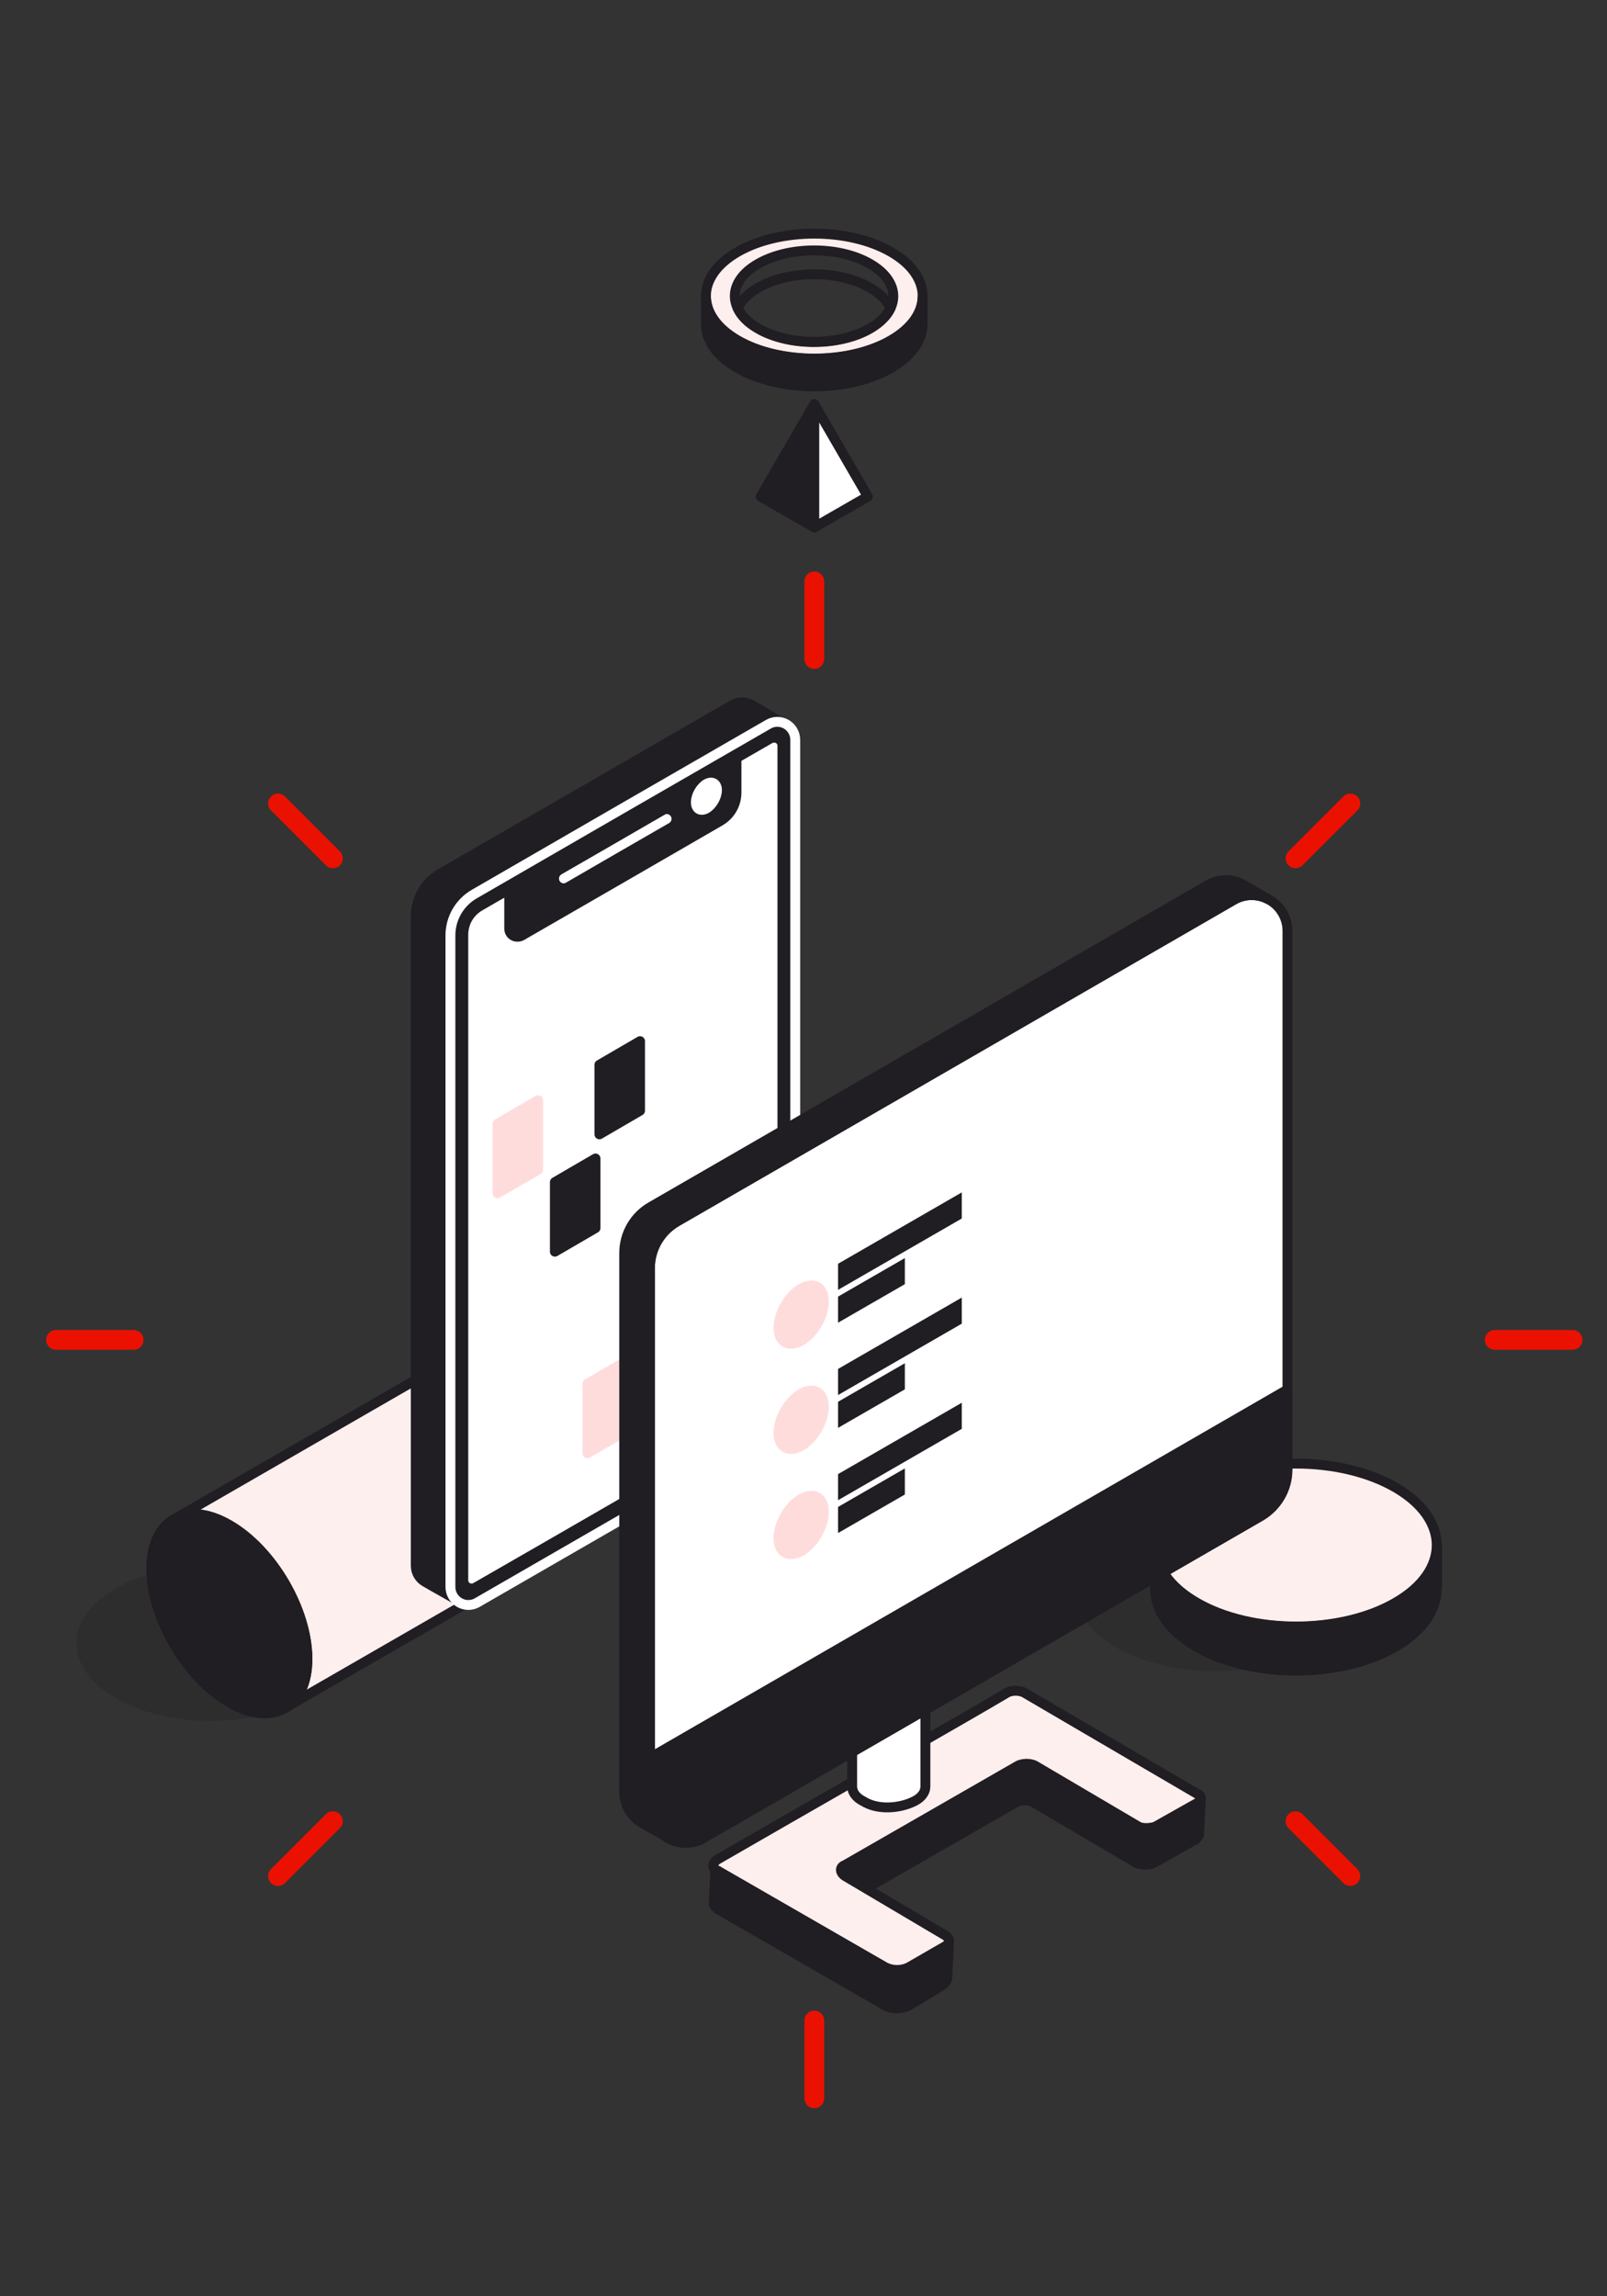 <?xml version="1.0" encoding="UTF-8"?>
<svg xmlns="http://www.w3.org/2000/svg" width="70" height="100" viewBox="0 0 70 100" fill="none">
  <rect x="0" y="0" width="70" height="100" fill="#333333" stroke="none"/>
  <path d="M52.31 78.28L52.23 79.87C52.23 79.95 52.15 80.03 52.07 80.11L50.24 81.14C50.08 81.22 49.76 81.22 49.52 81.14L45.07 78.52C44.83 78.36 44.43 78.36 44.2 78.52L36.73 82.81C36.65 82.89 36.57 82.97 36.57 83.05L36.65 81.46C36.65 81.38 36.73 81.3 36.81 81.22L44.2 76.93C44.44 76.77 44.84 76.77 45.07 76.93L49.52 79.55C49.68 79.63 50 79.63 50.24 79.55L52.07 78.52C52.23 78.44 52.31 78.36 52.31 78.28Z" fill="#201D23" stroke="#201D23" stroke-width="0.43" stroke-miterlimit="10"></path>
  <path d="M31.25 80.98C31.01 81.14 31.01 81.38 31.25 81.46L38.56 85.67C38.88 85.83 39.28 85.83 39.59 85.67L41.1 84.8C41.42 84.64 41.42 84.4 41.1 84.24L36.81 81.7C36.57 81.54 36.57 81.3 36.81 81.22L44.28 76.93C44.52 76.77 44.92 76.77 45.15 76.93L49.6 79.55C49.76 79.63 50.08 79.63 50.32 79.55L52.15 78.52C52.31 78.44 52.39 78.2 52.15 78.12L44.68 73.75C44.44 73.59 44.04 73.59 43.81 73.75C42.22 74.7 34.67 79 31.25 80.98Z" fill="#FDEFEE" stroke="#201D23" stroke-width="0.43" stroke-miterlimit="10"></path>
  <path d="M41.34 84.56L41.26 86.15C41.26 86.23 41.18 86.39 41.02 86.47L39.59 87.34C39.27 87.5 38.87 87.5 38.56 87.34L31.25 83.13C31.17 83.05 31.09 82.97 31.09 82.89L31.17 81.3C31.17 81.38 31.25 81.46 31.33 81.54L38.64 85.75C38.96 85.91 39.36 85.91 39.67 85.75L41.18 84.88C41.26 84.72 41.34 84.64 41.34 84.56Z" fill="#201D23" stroke="#201D23" stroke-width="0.43" stroke-miterlimit="10"></path>
  <path d="M40.31 65.24V77.8C40.31 78.04 40.15 78.28 39.83 78.44C39.19 78.76 38.24 78.84 37.6 78.44C37.28 78.28 37.12 78.04 37.12 77.8V65.24C37.12 65.48 37.28 65.72 37.6 65.88C38.24 66.2 39.19 66.2 39.83 65.88C40.15 65.72 40.31 65.48 40.31 65.24Z" fill="white" stroke="#201D23" stroke-width="0.43" stroke-miterlimit="10"></path>
  <g opacity="0.3">
    <path fill-rule="evenodd" clip-rule="evenodd" d="M5.04 69.17C7.32 67.85 11.02 67.85 13.3 69.17C15.58 70.49 15.58 72.63 13.3 73.95C11.02 75.27 7.32 75.27 5.04 73.95C2.76 72.63 2.76 70.49 5.04 69.17Z" fill="#201D23"></path>
  </g>
  <path fill-rule="evenodd" clip-rule="evenodd" d="M7.6 66.15L22.24 57.71C22.86 57.36 23.71 57.42 24.65 57.96C26.53 59.04 28.05 61.66 28.05 63.79C28.05 64.83 27.69 65.57 27.09 65.92L12.39 74.39C13 74.05 13.39 73.3 13.39 72.24C13.39 70.11 11.87 67.5 9.99 66.41C9.06 65.87 8.22 65.81 7.6 66.14V66.15Z" fill="#FDEFEE"></path>
  <path d="M7.6 66.15L22.24 57.71C22.86 57.36 23.71 57.42 24.65 57.96C26.53 59.04 28.05 61.66 28.05 63.79C28.05 64.83 27.69 65.57 27.09 65.92L12.39 74.39C13 74.05 13.39 73.3 13.39 72.24C13.39 70.11 11.87 67.5 9.99 66.41C9.06 65.87 8.22 65.81 7.6 66.14V66.15Z" stroke="#201D23" stroke-width="0.43" stroke-linecap="round" stroke-linejoin="round"></path>
  <path fill-rule="evenodd" clip-rule="evenodd" d="M9.99 66.42C11.87 67.5 13.39 70.12 13.39 72.25C13.39 74.38 11.87 75.23 9.99 74.14C8.11 73.06 6.59 70.44 6.59 68.31C6.59 66.18 8.11 65.33 9.99 66.42Z" fill="#201D23"></path>
  <path d="M9.99 66.42C11.87 67.5 13.39 70.12 13.39 72.25C13.39 74.38 11.87 75.23 9.99 74.14C8.11 73.06 6.59 70.44 6.59 68.31C6.59 66.18 8.11 65.33 9.99 66.42Z" stroke="#201D23" stroke-width="0.43" stroke-linecap="round" stroke-linejoin="round"></path>
  <path fill-rule="evenodd" clip-rule="evenodd" d="M32.27 32.91L33.64 32.12C33.76 32.05 33.87 32.04 33.95 32.09C34.03 32.14 34.08 32.24 34.08 32.37C34.08 35.94 34.08 57.37 34.08 60.94C34.08 61.07 34.03 61.23 33.95 61.37C33.87 61.51 33.76 61.63 33.64 61.7C31.56 62.9 22.69 68.02 20.61 69.22C20.49 69.29 20.38 69.3 20.3 69.25C20.22 69.2 20.17 69.1 20.17 68.97V40.4C20.17 40.27 20.22 40.11 20.3 39.97C20.38 39.83 20.49 39.71 20.61 39.64L21.98 38.85V39.63C21.98 39.76 22.03 39.87 22.11 39.91C22.19 39.96 22.3 39.95 22.42 39.88C24.1 38.91 30.14 35.42 31.82 34.45C31.94 34.38 32.05 34.27 32.13 34.12C32.21 33.98 32.26 33.82 32.26 33.69V32.91H32.27Z" fill="#201D23"></path>
  <path d="M32.27 32.91L33.64 32.12C33.76 32.05 33.87 32.04 33.95 32.09C34.03 32.14 34.08 32.24 34.08 32.37C34.08 35.94 34.08 57.37 34.08 60.94C34.08 61.07 34.03 61.23 33.95 61.37C33.87 61.51 33.76 61.63 33.64 61.7C31.56 62.9 22.69 68.02 20.61 69.22C20.49 69.29 20.38 69.3 20.3 69.25C20.22 69.2 20.17 69.1 20.17 68.97V40.4C20.17 40.27 20.22 40.11 20.3 39.97C20.38 39.83 20.49 39.71 20.61 39.64L21.98 38.85V39.63C21.98 39.76 22.03 39.87 22.11 39.91C22.19 39.96 22.3 39.95 22.42 39.88C24.1 38.91 30.14 35.42 31.82 34.45C31.94 34.38 32.05 34.27 32.13 34.12C32.21 33.98 32.26 33.82 32.26 33.69V32.91H32.27Z" stroke="white" stroke-width="0.43" stroke-linecap="round" stroke-linejoin="round"></path>
  <path fill-rule="evenodd" clip-rule="evenodd" d="M18.11 39.91C18.11 39.14 18.52 38.42 19.19 38.04C21.92 36.47 29.05 32.35 31.92 30.69C32.17 30.55 32.48 30.55 32.73 30.69C32.98 30.83 34.08 31.49 34.08 31.49C34.08 31.49 33.14 54.74 33.14 59.67C33.14 60.44 32.73 61.16 32.06 61.54C29.33 63.11 20.18 69.83 20.18 69.83C20.18 69.83 18.77 69.04 18.52 68.89C18.27 68.75 18.11 68.48 18.11 68.19V39.91Z" fill="white"></path>
  <path d="M18.11 39.91C18.11 39.14 18.52 38.42 19.19 38.04C21.92 36.47 29.05 32.35 31.92 30.69C32.17 30.55 32.48 30.55 32.73 30.69C32.98 30.83 34.08 31.49 34.08 31.49C34.08 31.49 33.14 54.74 33.14 59.67C33.14 60.44 32.73 61.16 32.06 61.54C29.33 63.11 20.18 69.83 20.18 69.83C20.18 69.83 18.77 69.04 18.52 68.89C18.27 68.75 18.11 68.48 18.11 68.19V39.91Z" fill="#201D23" stroke="#201D23" stroke-width="0.43" stroke-linecap="round" stroke-linejoin="round"></path>
  <path fill-rule="evenodd" clip-rule="evenodd" d="M19.62 40.74C19.62 39.99 20.02 39.3 20.67 38.93C23.38 37.36 30.62 33.18 33.47 31.54C33.71 31.4 34.01 31.4 34.25 31.54C34.49 31.68 34.64 31.94 34.64 32.22C34.64 37.38 34.64 55.7 34.64 60.59C34.64 61.34 34.24 62.03 33.59 62.4C30.88 63.97 23.64 68.15 20.79 69.79C20.55 69.93 20.25 69.93 20.01 69.79C19.77 69.65 19.62 69.39 19.62 69.11C19.62 63.95 19.62 45.63 19.62 40.74Z" fill="#201D23"></path>
  <path d="M19.62 40.74C19.62 39.99 20.02 39.3 20.67 38.93C23.38 37.36 30.62 33.18 33.47 31.54C33.71 31.4 34.01 31.4 34.25 31.54C34.49 31.68 34.64 31.94 34.64 32.22C34.64 37.38 34.64 55.7 34.64 60.59C34.64 61.34 34.24 62.03 33.59 62.4C30.88 63.97 23.64 68.15 20.79 69.79C20.55 69.93 20.25 69.93 20.01 69.79C19.77 69.65 19.62 69.39 19.62 69.11C19.62 63.95 19.62 45.63 19.62 40.74Z" stroke="white" stroke-width="0.43" stroke-linecap="round" stroke-linejoin="round"></path>
  <path fill-rule="evenodd" clip-rule="evenodd" d="M22.181 38.73V40.44C22.181 40.57 22.251 40.69 22.361 40.75C22.471 40.81 22.611 40.81 22.721 40.75C24.391 39.79 29.461 36.86 31.361 35.76C31.811 35.5 32.081 35.03 32.081 34.51V33.01L33.541 32.17C33.651 32.11 33.791 32.11 33.901 32.17C34.011 32.23 34.081 32.35 34.081 32.48C34.081 36.28 34.081 56.25 34.081 60.59C34.081 61.11 33.811 61.58 33.361 61.84C30.901 63.26 22.891 67.89 20.721 69.13C20.611 69.19 20.471 69.19 20.361 69.13C20.251 69.07 20.181 68.95 20.181 68.82C20.181 65.02 20.181 45.05 20.181 40.71C20.181 40.19 20.451 39.72 20.901 39.46L22.181 38.72V38.73Z" fill="white"></path>
  <path d="M22.181 38.73V40.44C22.181 40.57 22.251 40.69 22.361 40.75C22.471 40.81 22.611 40.81 22.721 40.75C24.391 39.79 29.461 36.86 31.361 35.76C31.811 35.5 32.081 35.03 32.081 34.51V33.01L33.541 32.17C33.651 32.11 33.791 32.11 33.901 32.17C34.011 32.23 34.081 32.35 34.081 32.48C34.081 36.28 34.081 56.25 34.081 60.59C34.081 61.11 33.811 61.58 33.361 61.84C30.901 63.26 22.891 67.89 20.721 69.13C20.611 69.19 20.471 69.19 20.361 69.13C20.251 69.07 20.181 68.95 20.181 68.82C20.181 65.02 20.181 45.05 20.181 40.71C20.181 40.19 20.451 39.72 20.901 39.46L22.181 38.72V38.73Z" stroke="#201D23" stroke-width="0.43" stroke-linecap="round" stroke-linejoin="round"></path>
  <path fill-rule="evenodd" clip-rule="evenodd" d="M30.77 34.14C30.52 34.29 30.311 34.64 30.311 34.94C30.311 35.23 30.52 35.35 30.77 35.21C31.02 35.06 31.23 34.71 31.23 34.41C31.23 34.12 31.02 34 30.77 34.14Z" fill="white"></path>
  <path d="M30.77 34.14C30.52 34.29 30.311 34.64 30.311 34.94C30.311 35.23 30.52 35.35 30.77 35.21C31.02 35.06 31.23 34.71 31.23 34.41C31.23 34.12 31.02 34 30.77 34.14Z" stroke="white" stroke-width="0.43" stroke-linecap="round" stroke-linejoin="round"></path>
  <path fill-rule="evenodd" clip-rule="evenodd" d="M24.351 38.25C24.351 38.18 24.391 38.12 24.451 38.08C25.031 37.75 28.001 36.03 28.951 35.48C29.011 35.44 29.091 35.44 29.151 35.48C29.211 35.52 29.251 35.58 29.251 35.65V35.67C29.251 35.74 29.211 35.8 29.151 35.84C28.571 36.17 25.601 37.89 24.651 38.44C24.591 38.48 24.511 38.48 24.451 38.44C24.391 38.41 24.351 38.34 24.351 38.27V38.25Z" fill="white"></path>
  <path fill-rule="evenodd" clip-rule="evenodd" d="M27.36 59.23L25.59 60.26V63.29L27.36 62.26V59.23Z" fill="#FFDCDC"></path>
  <path d="M27.36 59.23L25.59 60.26V63.29L27.36 62.26V59.23Z" stroke="#FFDCDC" stroke-width="0.43" stroke-linecap="round" stroke-linejoin="round"></path>
  <path fill-rule="evenodd" clip-rule="evenodd" d="M31.8 56.67L30.03 57.7V60.73L31.8 59.7V56.67Z" fill="#FFDCDC"></path>
  <path d="M31.8 56.67L30.03 57.7V60.73L31.8 59.7V56.67Z" stroke="#FFDCDC" stroke-width="0.43" stroke-linecap="round" stroke-linejoin="round"></path>
  <path fill-rule="evenodd" clip-rule="evenodd" d="M29.86 61.77L28.09 62.8V65.83L29.86 64.8V61.77Z" fill="#FFDCDC"></path>
  <path d="M29.86 61.77L28.09 62.8V65.83L29.86 64.8V61.77Z" stroke="#FFDCDC" stroke-width="0.43" stroke-linecap="round" stroke-linejoin="round"></path>
  <path fill-rule="evenodd" clip-rule="evenodd" d="M23.44 47.91L21.67 48.94V51.97L23.44 50.94V47.91Z" fill="#FFDCDC"></path>
  <path d="M23.44 47.91L21.67 48.94V51.97L23.44 50.94V47.91Z" stroke="#FFDCDC" stroke-width="0.43" stroke-linecap="round" stroke-linejoin="round"></path>
  <path fill-rule="evenodd" clip-rule="evenodd" d="M27.88 45.34L26.11 46.37V49.4L27.88 48.37V45.34Z" fill="#201D23"></path>
  <path d="M27.88 45.34L26.11 46.37V49.4L27.88 48.37V45.34Z" stroke="#201D23" stroke-width="0.43" stroke-linecap="round" stroke-linejoin="round"></path>
  <path fill-rule="evenodd" clip-rule="evenodd" d="M25.94 50.45L24.17 51.48V54.51L25.94 53.48V50.45Z" fill="#201D23"></path>
  <path d="M25.94 50.45L24.17 51.48V54.51L25.94 53.48V50.45Z" stroke="#201D23" stroke-width="0.43" stroke-linecap="round" stroke-linejoin="round"></path>
  <g opacity="0.3">
    <path fill-rule="evenodd" clip-rule="evenodd" d="M48.61 66.72C51 65.33 54.89 65.33 57.29 66.72C59.68 68.11 59.68 70.35 57.29 71.74C54.9 73.13 51.01 73.13 48.61 71.74C46.22 70.35 46.22 68.11 48.61 66.72Z" fill="#201D23"></path>
  </g>
  <path fill-rule="evenodd" clip-rule="evenodd" d="M52.11 64.78C54.5 63.39 58.39 63.39 60.79 64.78C63.18 66.17 63.18 68.41 60.79 69.8C58.4 71.19 54.51 71.19 52.11 69.8C49.72 68.41 49.72 66.17 52.11 64.78Z" fill="#FDEFEE"></path>
  <path d="M52.11 64.78C54.5 63.39 58.39 63.39 60.79 64.78C63.18 66.17 63.18 68.41 60.79 69.8C58.4 71.19 54.51 71.19 52.11 69.8C49.72 68.41 49.72 66.17 52.11 64.78Z" stroke="#201D23" stroke-width="0.43" stroke-linecap="round" stroke-linejoin="round"></path>
  <path fill-rule="evenodd" clip-rule="evenodd" d="M62.58 69.1C62.62 70.04 62.03 70.99 60.79 71.71C58.4 73.1 54.51 73.1 52.11 71.71C50.87 70.99 50.27 70.04 50.32 69.1V67.28C50.32 68.19 50.92 69.1 52.12 69.79C54.51 71.18 58.4 71.18 60.8 69.79C62 69.1 62.6 68.19 62.6 67.28V69.1H62.58Z" fill="#201D23"></path>
  <path d="M62.58 69.1C62.62 70.04 62.03 70.99 60.79 71.71C58.4 73.1 54.51 73.1 52.11 71.71C50.87 70.99 50.27 70.04 50.32 69.1V67.28C50.32 68.19 50.92 69.1 52.12 69.79C54.51 71.18 58.4 71.18 60.8 69.79C62 69.1 62.6 68.19 62.6 67.28V69.1H62.58Z" stroke="#201D23" stroke-width="0.43" stroke-linecap="round" stroke-linejoin="round"></path>
  <path fill-rule="evenodd" clip-rule="evenodd" d="M28.421 55.22C28.421 54.39 28.871 53.61 29.591 53.2C33.791 50.78 48.171 42.47 53.851 39.19C54.331 38.91 54.931 38.91 55.411 39.19C55.891 39.47 56.191 39.98 56.191 40.54V64.01C56.191 64.84 55.741 65.61 55.021 66.03C50.821 68.45 36.441 76.76 30.761 80.04C30.281 80.32 29.681 80.32 29.201 80.04C28.721 79.76 28.421 79.25 28.421 78.69V55.22Z" fill="white"></path>
  <path d="M28.311 55.22C28.311 54.39 28.761 53.61 29.48 53.2C33.681 50.78 48.06 42.47 53.74 39.19C54.221 38.91 54.821 38.91 55.3 39.19C55.781 39.47 56.081 39.98 56.081 40.54V64.01C56.081 64.84 55.63 65.61 54.91 66.03C50.711 68.45 36.331 76.76 30.651 80.04C30.171 80.32 29.57 80.32 29.09 80.04C28.61 79.76 28.311 79.25 28.311 78.69V55.22Z" stroke="#201D23" stroke-width="0.43" stroke-linecap="round" stroke-linejoin="round"></path>
  <path fill-rule="evenodd" clip-rule="evenodd" d="M55.27 39.18C54.79 38.92 54.22 38.93 53.75 39.2C48.07 42.48 33.69 50.78 29.49 53.21C28.77 53.63 28.32 54.4 28.32 55.23V78.7C28.32 79.18 28.54 79.63 28.91 79.92C28.61 79.76 28.24 79.55 27.98 79.4C27.5 79.12 27.2 78.61 27.2 78.05V54.58C27.2 53.74 27.65 52.97 28.37 52.56C32.57 50.14 46.95 41.83 52.63 38.55C53.11 38.27 53.71 38.27 54.19 38.55C54.67 38.83 55.27 39.18 55.27 39.18Z" fill="white"></path>
  <path d="M53.74 39.19C48.06 42.47 33.68 50.77 29.48 53.2C28.76 53.62 28.31 54.39 28.31 55.22V78.69C28.31 79.17 28.53 79.62 28.9 79.91C28.6 79.75 28.23 79.54 27.97 79.39C27.49 79.11 27.19 78.6 27.19 78.04V54.57C27.19 53.73 27.64 52.96 28.36 52.55C32.56 50.13 46.94 41.82 52.62 38.54C53.1 38.26 53.7 38.26 54.18 38.54C54.66 38.82 55.26 39.17 55.26 39.17C54.78 38.91 54.21 38.92 53.74 39.19Z" fill="#201D23" stroke="#201D23" stroke-width="0.43" stroke-linecap="round" stroke-linejoin="round"></path>
  <path fill-rule="evenodd" clip-rule="evenodd" d="M28.311 76.55L56.071 60.52V64.01C56.071 64.84 55.621 65.61 54.901 66.03C50.701 68.45 36.321 76.76 30.641 80.04C30.161 80.32 29.561 80.32 29.081 80.04C28.601 79.76 28.301 79.25 28.301 78.69V76.55H28.311Z" fill="#201D23"></path>
  <path d="M28.311 76.55L56.071 60.52V64.01C56.071 64.84 55.621 65.61 54.901 66.03C50.701 68.45 36.321 76.76 30.641 80.04C30.161 80.32 29.561 80.32 29.081 80.04C28.601 79.76 28.301 79.25 28.301 78.69V76.55H28.311Z" stroke="#201D23" stroke-width="0.43" stroke-linecap="round" stroke-linejoin="round"></path>
  <path fill-rule="evenodd" clip-rule="evenodd" d="M34.9 56.11C34.36 56.42 33.91 57.19 33.91 57.82C33.91 58.45 34.35 58.7 34.9 58.39C35.44 58.08 35.89 57.31 35.89 56.68C35.89 56.05 35.45 55.8 34.9 56.11Z" fill="#FFDCDC" stroke="#FFDCDC" stroke-width="0.43" stroke-miterlimit="10"></path>
  <path fill-rule="evenodd" clip-rule="evenodd" d="M36.72 55.16L41.68 52.3V52.94L36.72 55.8V55.16Z" fill="#201D23" stroke="#201D23" stroke-width="0.43" stroke-miterlimit="10"></path>
  <path fill-rule="evenodd" clip-rule="evenodd" d="M36.72 56.59L39.2 55.16V55.8L36.72 57.23V56.59Z" fill="#201D23" stroke="#201D23" stroke-width="0.43" stroke-miterlimit="10"></path>
  <path fill-rule="evenodd" clip-rule="evenodd" d="M34.9 60.69C34.36 61 33.91 61.77 33.91 62.4C33.91 63.03 34.35 63.28 34.9 62.97C35.44 62.66 35.89 61.89 35.89 61.26C35.89 60.63 35.45 60.38 34.9 60.69Z" fill="#FFDCDC" stroke="#FFDCDC" stroke-width="0.43" stroke-miterlimit="10"></path>
  <path fill-rule="evenodd" clip-rule="evenodd" d="M36.72 59.74L41.68 56.88V57.52L36.72 60.38V59.74Z" fill="#201D23" stroke="#201D23" stroke-width="0.43" stroke-miterlimit="10"></path>
  <path fill-rule="evenodd" clip-rule="evenodd" d="M36.72 61.17L39.2 59.74V60.38L36.72 61.81V61.17Z" fill="#201D23" stroke="#201D23" stroke-width="0.43" stroke-miterlimit="10"></path>
  <path fill-rule="evenodd" clip-rule="evenodd" d="M34.9 65.27C34.36 65.58 33.91 66.35 33.91 66.98C33.91 67.61 34.35 67.86 34.9 67.55C35.44 67.24 35.89 66.47 35.89 65.84C35.89 65.21 35.45 64.96 34.9 65.27Z" fill="#FFDCDC" stroke="#FFDCDC" stroke-width="0.43" stroke-miterlimit="10"></path>
  <path fill-rule="evenodd" clip-rule="evenodd" d="M36.72 64.32L41.68 61.46V62.1L36.72 64.96V64.32Z" fill="#201D23" stroke="#201D23" stroke-width="0.43" stroke-miterlimit="10"></path>
  <path fill-rule="evenodd" clip-rule="evenodd" d="M36.72 65.75L39.2 64.32V64.96L36.72 66.39V65.75Z" fill="#201D23" stroke="#201D23" stroke-width="0.43" stroke-miterlimit="10"></path>
  <path fill-rule="evenodd" clip-rule="evenodd" d="M32.13 10.97C33.97 9.91 36.97 9.91 38.81 10.97C40.65 12.03 40.65 13.76 38.81 14.82C36.97 15.88 33.97 15.88 32.13 14.82C30.29 13.76 30.29 12.03 32.13 10.97ZM33.02 11.49C34.37 10.71 36.56 10.71 37.9 11.49C39.25 12.27 39.25 13.53 37.9 14.3C36.55 15.08 34.36 15.08 33.02 14.3C31.67 13.52 31.67 12.26 33.02 11.49Z" fill="#FDEFEE"></path>
  <path d="M32.13 10.97C33.97 9.91 36.97 9.91 38.81 10.97C40.65 12.03 40.65 13.76 38.81 14.82C36.97 15.88 33.97 15.88 32.13 14.82C30.29 13.76 30.29 12.03 32.13 10.97ZM33.02 11.49C34.37 10.71 36.56 10.71 37.9 11.49C39.25 12.27 39.25 13.53 37.9 14.3C36.55 15.08 34.36 15.08 33.02 14.3C31.67 13.52 31.67 12.26 33.02 11.49Z" stroke="#201D23" stroke-width="0.43" stroke-linecap="round" stroke-linejoin="round"></path>
  <path d="M32.131 13.42C32.281 13.1 32.581 12.79 33.021 12.53C34.371 11.75 36.561 11.75 37.901 12.53C38.341 12.79 38.641 13.09 38.791 13.42C38.641 13.74 38.341 14.05 37.901 14.31C36.551 15.09 34.361 15.09 33.021 14.31C32.581 14.06 32.281 13.75 32.131 13.42Z" stroke="#201D23" stroke-width="0.43" stroke-linecap="round" stroke-linejoin="round"></path>
  <path fill-rule="evenodd" clip-rule="evenodd" d="M40.19 14.03C40.22 14.75 39.76 15.48 38.81 16.03C36.97 17.09 33.97 17.09 32.13 16.03C31.17 15.48 30.71 14.75 30.75 14.03V12.9C30.75 13.6 31.21 14.29 32.13 14.83C33.97 15.89 36.97 15.89 38.81 14.83C39.73 14.3 40.19 13.6 40.19 12.9V14.03Z" fill="#201D23"></path>
  <path d="M40.19 14.03C40.22 14.75 39.76 15.48 38.81 16.03C36.97 17.09 33.97 17.09 32.13 16.03C31.17 15.48 30.71 14.75 30.75 14.03V12.9C30.75 13.6 31.21 14.29 32.13 14.83C33.97 15.89 36.97 15.89 38.81 14.83C39.73 14.3 40.19 13.6 40.19 12.9V14.03Z" stroke="#201D23" stroke-width="0.43" stroke-linecap="round" stroke-linejoin="round"></path>
  <path fill-rule="evenodd" clip-rule="evenodd" d="M35.47 17.6V22.96L33.14 21.62L35.47 17.6Z" fill="#201D23"></path>
  <path d="M35.47 17.6V22.96L33.14 21.62L35.47 17.6Z" stroke="#201D23" stroke-width="0.43" stroke-linecap="round" stroke-linejoin="round"></path>
  <path d="M33.14 21.63L35.47 22.97L37.8 21.63" stroke="#201D23" stroke-width="0.43" stroke-linecap="round" stroke-linejoin="round"></path>
  <path d="M35.47 17.6V22.96L37.8 21.62L35.47 17.6Z" fill="white" stroke="#201D23" stroke-width="0.43" stroke-linecap="round" stroke-linejoin="round"></path>
  <path d="M35.471 28.7V25.32" stroke="#EB1100" stroke-width="0.86" stroke-linecap="round" stroke-linejoin="round"></path>
  <path d="M14.5 37.38L12.11 34.99" stroke="#EB1100" stroke-width="0.86" stroke-linecap="round" stroke-linejoin="round"></path>
  <path d="M5.82 58.35H2.44" stroke="#EB1100" stroke-width="0.86" stroke-linecap="round" stroke-linejoin="round"></path>
  <path d="M14.5 79.31L12.11 81.7" stroke="#EB1100" stroke-width="0.86" stroke-linecap="round" stroke-linejoin="round"></path>
  <path d="M35.471 87.99V91.38" stroke="#EB1100" stroke-width="0.86" stroke-linecap="round" stroke-linejoin="round"></path>
  <path d="M56.431 79.31L58.821 81.7" stroke="#EB1100" stroke-width="0.86" stroke-linecap="round" stroke-linejoin="round"></path>
  <path d="M65.11 58.35H68.5" stroke="#EB1100" stroke-width="0.86" stroke-linecap="round" stroke-linejoin="round"></path>
  <path d="M56.431 37.38L58.821 34.99" stroke="#EB1100" stroke-width="0.86" stroke-linecap="round" stroke-linejoin="round"></path>
</svg>
